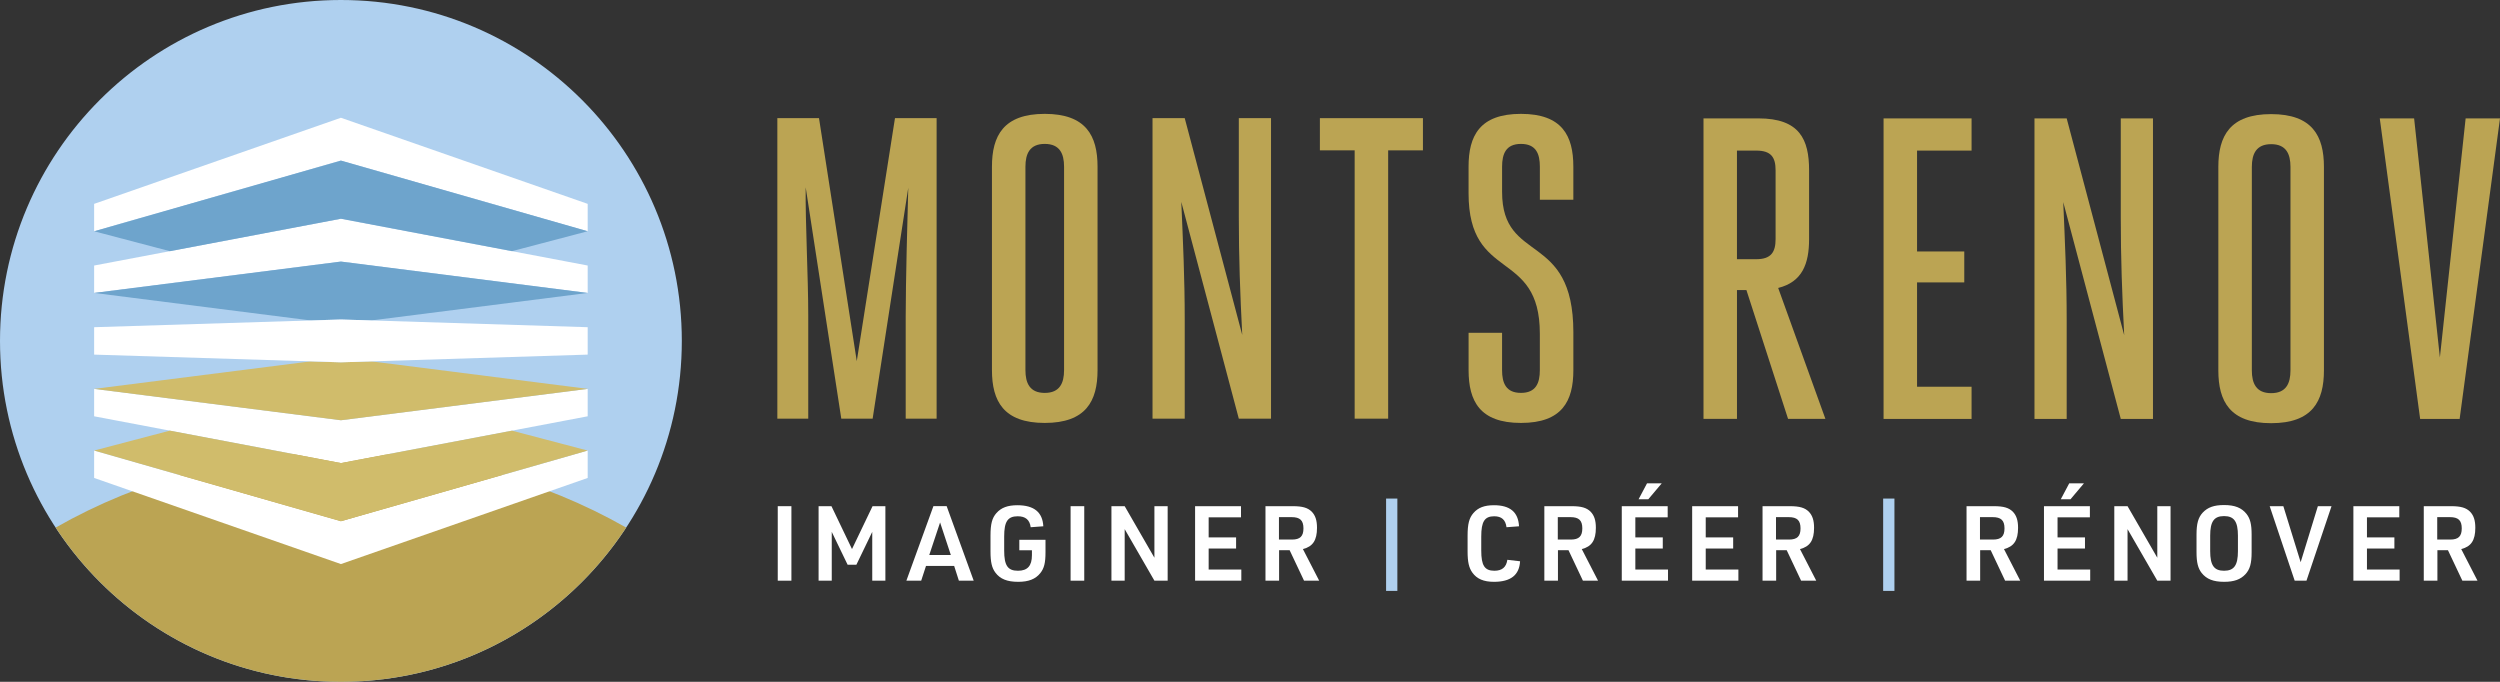 <svg xmlns="http://www.w3.org/2000/svg" xmlns:xlink="http://www.w3.org/1999/xlink" id="Calque_1" x="0px" y="0px" viewBox="0 0 1100 300" style="enable-background:new 0 0 1100 300;" xml:space="preserve"><rect x="0" y="0" width="1100" height="300" fill="#333333" stroke="none"/><style type="text/css">	.st0{fill:#FFFFFF;}	.st1{fill:#AFD0EF;}	.st2{fill:#BBA453;}	.st3{fill:#6EA4CC;}	.st4{fill:#D0BC6B;}</style><g>	<g>		<path class="st0" d="M342.21,222.72h6.01v32.78h-6.01V222.72z"></path>		<path class="st0" d="M360.19,222.72h5.65l9.04,18.87l9.04-18.87h5.65v32.78h-5.78v-21.48l-6.98,14.46h-3.86l-6.98-14.46v21.48   h-5.79V222.72z"></path>		<path class="st0" d="M407.44,249.02l-2.11,6.47h-6.52l11.89-32.78h5.83l11.89,32.78h-6.52l-2.07-6.47H407.44z M413.64,229.88   l-4.77,14.33h9.5L413.64,229.88z"></path>		<path class="st0" d="M448.5,237.5h11.52v5.51c0,4.68-0.6,7.07-2.3,9.18c-2.11,2.62-5.14,3.81-9.69,3.81   c-4.91,0-7.94-1.24-10.05-4.04c-1.56-2.07-2.16-4.64-2.16-9.32v-6.98c0-5.1,0.69-7.76,2.62-9.92c2.11-2.39,4.96-3.44,9.23-3.44   c7.3,0,11.07,3.08,11.39,9.27l-5.56,0.41c-0.41-3.26-2.3-4.82-5.69-4.82c-4.41,0-5.97,2.3-5.97,8.91v6.15   c0,6.61,1.56,8.91,6.06,8.91c4.22,0,6.15-2.16,6.15-6.84v-2.16h-5.55V237.5z"></path>		<path class="st0" d="M471.06,222.72h6.01v32.78h-6.01V222.72z"></path>		<path class="st0" d="M489.03,222.72h5.83l13.08,22.68v-22.68h5.83v32.78h-5.83l-13.08-22.68v22.68h-5.83V222.72z"></path>		<path class="st0" d="M525.84,222.72h20.2v4.91h-14.23v8.81h12.07v4.91h-12.07v9.23h14.37v4.91h-20.34V222.72z"></path>		<path class="st0" d="M562.82,255.5h-6.01v-32.78h12.07c4.22,0,6.52,0.69,8.26,2.39c1.61,1.65,2.34,3.81,2.34,7.12   c0,5.51-1.84,8.26-6.2,9.36l7.16,13.91h-6.66l-6.34-13.41h-4.64V255.5z M568.47,237.41c3.58,0,5.05-1.47,5.05-4.91   c0-3.54-1.52-4.96-5.23-4.96h-5.55v9.87H568.47z"></path>		<path class="st1" d="M609.88,219.37h4.96V260h-4.96V219.37z"></path>		<path class="st0" d="M668.83,246.96c-0.32,6.06-4.13,9.04-11.48,9.04c-4.54,0-7.53-1.29-9.5-4.04c-1.52-2.11-2.11-4.68-2.11-9.32   v-6.98c0-5.1,0.69-7.76,2.57-9.92c2.07-2.39,4.82-3.44,9.04-3.44c7.07,0,10.7,3.03,11.02,9.27l-5.51,0.41   c-0.41-3.26-2.16-4.82-5.42-4.82c-4.22,0-5.69,2.34-5.69,8.91v6.15c0,6.61,1.47,8.91,5.79,8.91c3.35,0,5.23-1.56,5.69-4.82   L668.83,246.96z"></path>		<path class="st0" d="M685.52,255.5h-6.01v-32.78h12.07c4.22,0,6.52,0.69,8.26,2.39c1.61,1.65,2.34,3.81,2.34,7.12   c0,5.51-1.84,8.26-6.2,9.36l7.16,13.91h-6.66l-6.34-13.41h-4.64V255.5z M691.17,237.41c3.58,0,5.05-1.47,5.05-4.91   c0-3.54-1.52-4.96-5.23-4.96h-5.56v9.87H691.17z"></path>		<path class="st0" d="M713.58,222.72h20.2v4.91h-14.23v8.81h12.07v4.91h-12.07v9.23h14.37v4.91h-20.34V222.72z M724.69,212.67h6.47   l-5.92,7.02h-4.27L724.69,212.67z"></path>		<path class="st0" d="M744.55,222.72h20.2v4.91h-14.23v8.81h12.07v4.91h-12.07v9.23h14.37v4.91h-20.34V222.72z"></path>		<path class="st0" d="M781.53,255.5h-6.01v-32.78h12.07c4.23,0,6.52,0.69,8.26,2.39c1.61,1.65,2.34,3.81,2.34,7.12   c0,5.51-1.84,8.26-6.2,9.36l7.16,13.91h-6.66l-6.34-13.41h-4.64V255.5z M787.18,237.41c3.58,0,5.05-1.47,5.05-4.91   c0-3.54-1.52-4.96-5.23-4.96h-5.56v9.87H787.18z"></path>		<path class="st1" d="M828.59,219.37h4.96V260h-4.96V219.37z"></path>		<path class="st0" d="M871.29,255.5h-6.01v-32.78h12.07c4.23,0,6.52,0.69,8.26,2.39c1.61,1.65,2.34,3.81,2.34,7.12   c0,5.51-1.84,8.26-6.2,9.36l7.16,13.91h-6.66l-6.34-13.41h-4.64V255.5z M876.93,237.41c3.58,0,5.05-1.47,5.05-4.91   c0-3.54-1.52-4.96-5.23-4.96h-5.56v9.87H876.93z"></path>		<path class="st0" d="M899.35,222.72h20.2v4.91h-14.23v8.81h12.07v4.91h-12.07v9.23h14.37v4.91h-20.34V222.72z M910.46,212.67h6.47   l-5.92,7.02h-4.27L910.46,212.67z"></path>		<path class="st0" d="M930.29,222.72h5.83l13.09,22.68v-22.68h5.83v32.78h-5.83l-13.09-22.68v22.68h-5.83V222.72z"></path>		<path class="st0" d="M966.47,235.21c0-4.82,0.73-7.48,2.71-9.64c2.2-2.34,4.96-3.35,9.41-3.35c4.73,0,7.71,1.2,9.87,3.9   c1.65,2.11,2.25,4.59,2.25,9.09v7.8c0,4.87-0.73,7.48-2.71,9.64c-2.2,2.34-5,3.35-9.41,3.35c-4.73,0-7.71-1.19-9.87-3.9   c-1.61-2.07-2.25-4.64-2.25-9.09V235.21z M984.69,235.71c0-6.24-1.7-8.63-6.11-8.63c-4.41,0-6.1,2.39-6.1,8.63v6.79   c0,6.24,1.7,8.63,6.1,8.63c4.41,0,6.11-2.39,6.11-8.63V235.71z"></path>		<path class="st0" d="M998.66,222.72h6.01l7.62,24.65l7.57-24.65h6.01l-11.02,32.78h-5.19L998.66,222.72z"></path>		<path class="st0" d="M1035.49,222.72h20.2v4.91h-14.23v8.81h12.07v4.91h-12.07v9.23h14.37v4.91h-20.34V222.72z"></path>		<path class="st0" d="M1072.47,255.5h-6.01v-32.78h12.08c4.22,0,6.52,0.69,8.26,2.39c1.61,1.65,2.34,3.81,2.34,7.12   c0,5.51-1.84,8.26-6.2,9.36l7.16,13.91h-6.66l-6.34-13.41h-4.64V255.5z M1078.12,237.41c3.58,0,5.05-1.47,5.05-4.91   c0-3.54-1.52-4.96-5.23-4.96h-5.56v9.87H1078.12z"></path>	</g>	<g>		<g>			<path class="st2" d="M360.36,51.99l16.62,106.92l16.81-106.92h18.32v132.23h-13.6v-45.14c0-14.73,0.76-43.45,1.13-56.48    l-15.68,101.62h-13.79L354.5,82.4c-0.19,15.68,1.13,38.91,1.13,56.67v45.14h-13.6V51.99H360.36z"></path>			<path class="st2" d="M436.46,162.87V73.33c0-13.6,5.1-23.23,23.23-23.23c18.13,0,23.23,9.63,23.23,23.23v89.53    c0,13.6-5.1,23.23-23.23,23.23C441.56,186.1,436.46,176.47,436.46,162.87z M451.19,162.87c0,5.67,1.89,10.01,8.5,10.01    s8.5-4.34,8.5-10.01V73.33c0-5.67-1.89-10.01-8.5-10.01s-8.5,4.35-8.5,10.01V162.87z"></path>			<path class="st2" d="M546.59,147.38c-0.94-18.32-1.51-33.81-1.51-52.13V51.99h14.17v132.23h-14.17l-25.31-95.39    c0.76,17.95,1.51,33.24,1.51,52.13v43.26h-14.17V51.99h14.17L546.59,147.38z"></path>			<path class="st2" d="M610.78,184.21h-14.73V66.15h-15.3V51.99h45.34v14.17h-15.3V184.21z"></path>			<path class="st2" d="M677.53,146.81c0-37.59-31.36-22.48-31.36-61.77V73.33c0-13.6,4.91-23.23,23.05-23.23    c18.13,0,23.05,9.63,23.05,23.23v14.54h-14.73V73.33c0-5.67-1.7-10.01-8.31-10.01c-6.61,0-8.31,4.35-8.31,10.01v11.14    c0,31.92,31.36,17,31.36,61.77v16.62c0,13.6-4.91,23.23-23.05,23.23c-18.13,0-23.05-9.63-23.05-23.23v-16.43h14.73v16.43    c0,5.67,1.7,10.01,8.31,10.01c6.61,0,8.31-4.34,8.31-10.01V146.81z"></path>		</g>		<g>			<path class="st2" d="M749.53,52.09h24.18c18.14,0,22.29,9.26,22.29,22.86v30.22c0,10.96-3.02,18.89-13.6,21.53l20.78,57.61    h-16.43l-18.32-56.67h-4.16v56.67h-14.73V52.09z M772.76,114.05c6.61,0,8.5-3.21,8.5-8.88V74.95c0-5.66-1.89-8.69-8.5-8.69h-8.5    v47.79H772.76z"></path>			<path class="st2" d="M843.5,170.16h23.99v14.17h-38.72V52.09h38.72v14.17H843.5v44.39h20.78v13.6H843.5V170.16z"></path>			<path class="st2" d="M934.65,147.49c-0.94-18.32-1.51-33.81-1.51-52.13V52.09h14.17v132.23h-14.17l-25.31-95.39    c0.76,17.95,1.51,33.24,1.51,52.13v43.26h-14.17V52.09h14.17L934.65,147.49z"></path>			<path class="st2" d="M976.07,162.98V73.44c0-13.6,5.1-23.23,23.23-23.23c18.13,0,23.23,9.63,23.23,23.23v89.53    c0,13.6-5.1,23.23-23.23,23.23C981.17,186.21,976.07,176.58,976.07,162.98z M990.81,162.98c0,5.67,1.89,10.01,8.5,10.01    c6.61,0,8.5-4.34,8.5-10.01V73.44c0-5.67-1.89-10.01-8.5-10.01c-6.61,0-8.5,4.35-8.5,10.01V162.98z"></path>			<path class="st2" d="M1082.24,184.32h-17.38l-17.76-132.23h15.11l11.34,105.22l11.33-105.22H1100L1082.24,184.32z"></path>		</g>	</g></g><g>	<circle class="st1" cx="150" cy="150" r="150"></circle>	<path class="st2" d="M275.52,232.14c-36.87-21.03-80.56-33.08-125.52-33.08c-44.96,0-88.65,12.05-125.52,33.08  C51.28,273.01,97.48,300,150,300C202.52,300,248.72,273.01,275.52,232.14z"></path>	<polygon class="st0" points="150,51.81 258.58,89.7 258.58,101.76 150,70.66 41.42,101.76 41.42,89.7  "></polygon>	<polygon class="st0" points="150,96.24 258.58,116.83 258.58,128.89 150,115.09 41.42,128.89 41.42,116.83  "></polygon>	<path class="st3" d="M150,140.58l13.4,0.42l95.18-12.1L150,115.09L41.42,128.89c0,0,74.59,9.48,95.18,12.1  C139.5,140.91,150,140.58,150,140.58z"></path>	<polygon class="st0" points="150,248.19 258.58,210.3 258.58,198.24 150,229.34 41.42,198.24 41.42,210.3  "></polygon>	<polygon class="st0" points="150,203.76 258.58,183.17 258.58,171.11 150,184.91 41.42,171.11 41.42,183.17  "></polygon>	<path class="st4" d="M150,159.42l13.4-0.42l95.18,12.1L150,184.91L41.42,171.11c0,0,74.59-9.48,95.18-12.1  C139.5,159.09,150,159.42,150,159.42z"></path>	<polygon class="st0" points="150,159.42 258.58,156.03 258.58,143.97 150,140.58 41.42,143.97 41.42,156.03  "></polygon>	<path class="st3" d="M150,96.24l75.27,14.27l33.31-8.76L150,70.66l-108.58,31.1c0,0,19.14,5.03,33.31,8.76L150,96.24z"></path>	<path class="st4" d="M150,203.76l75.27-14.27l33.31,8.76L150,229.34l-108.58-31.1c0,0,19.14-5.03,33.31-8.76L150,203.76z"></path></g></svg>